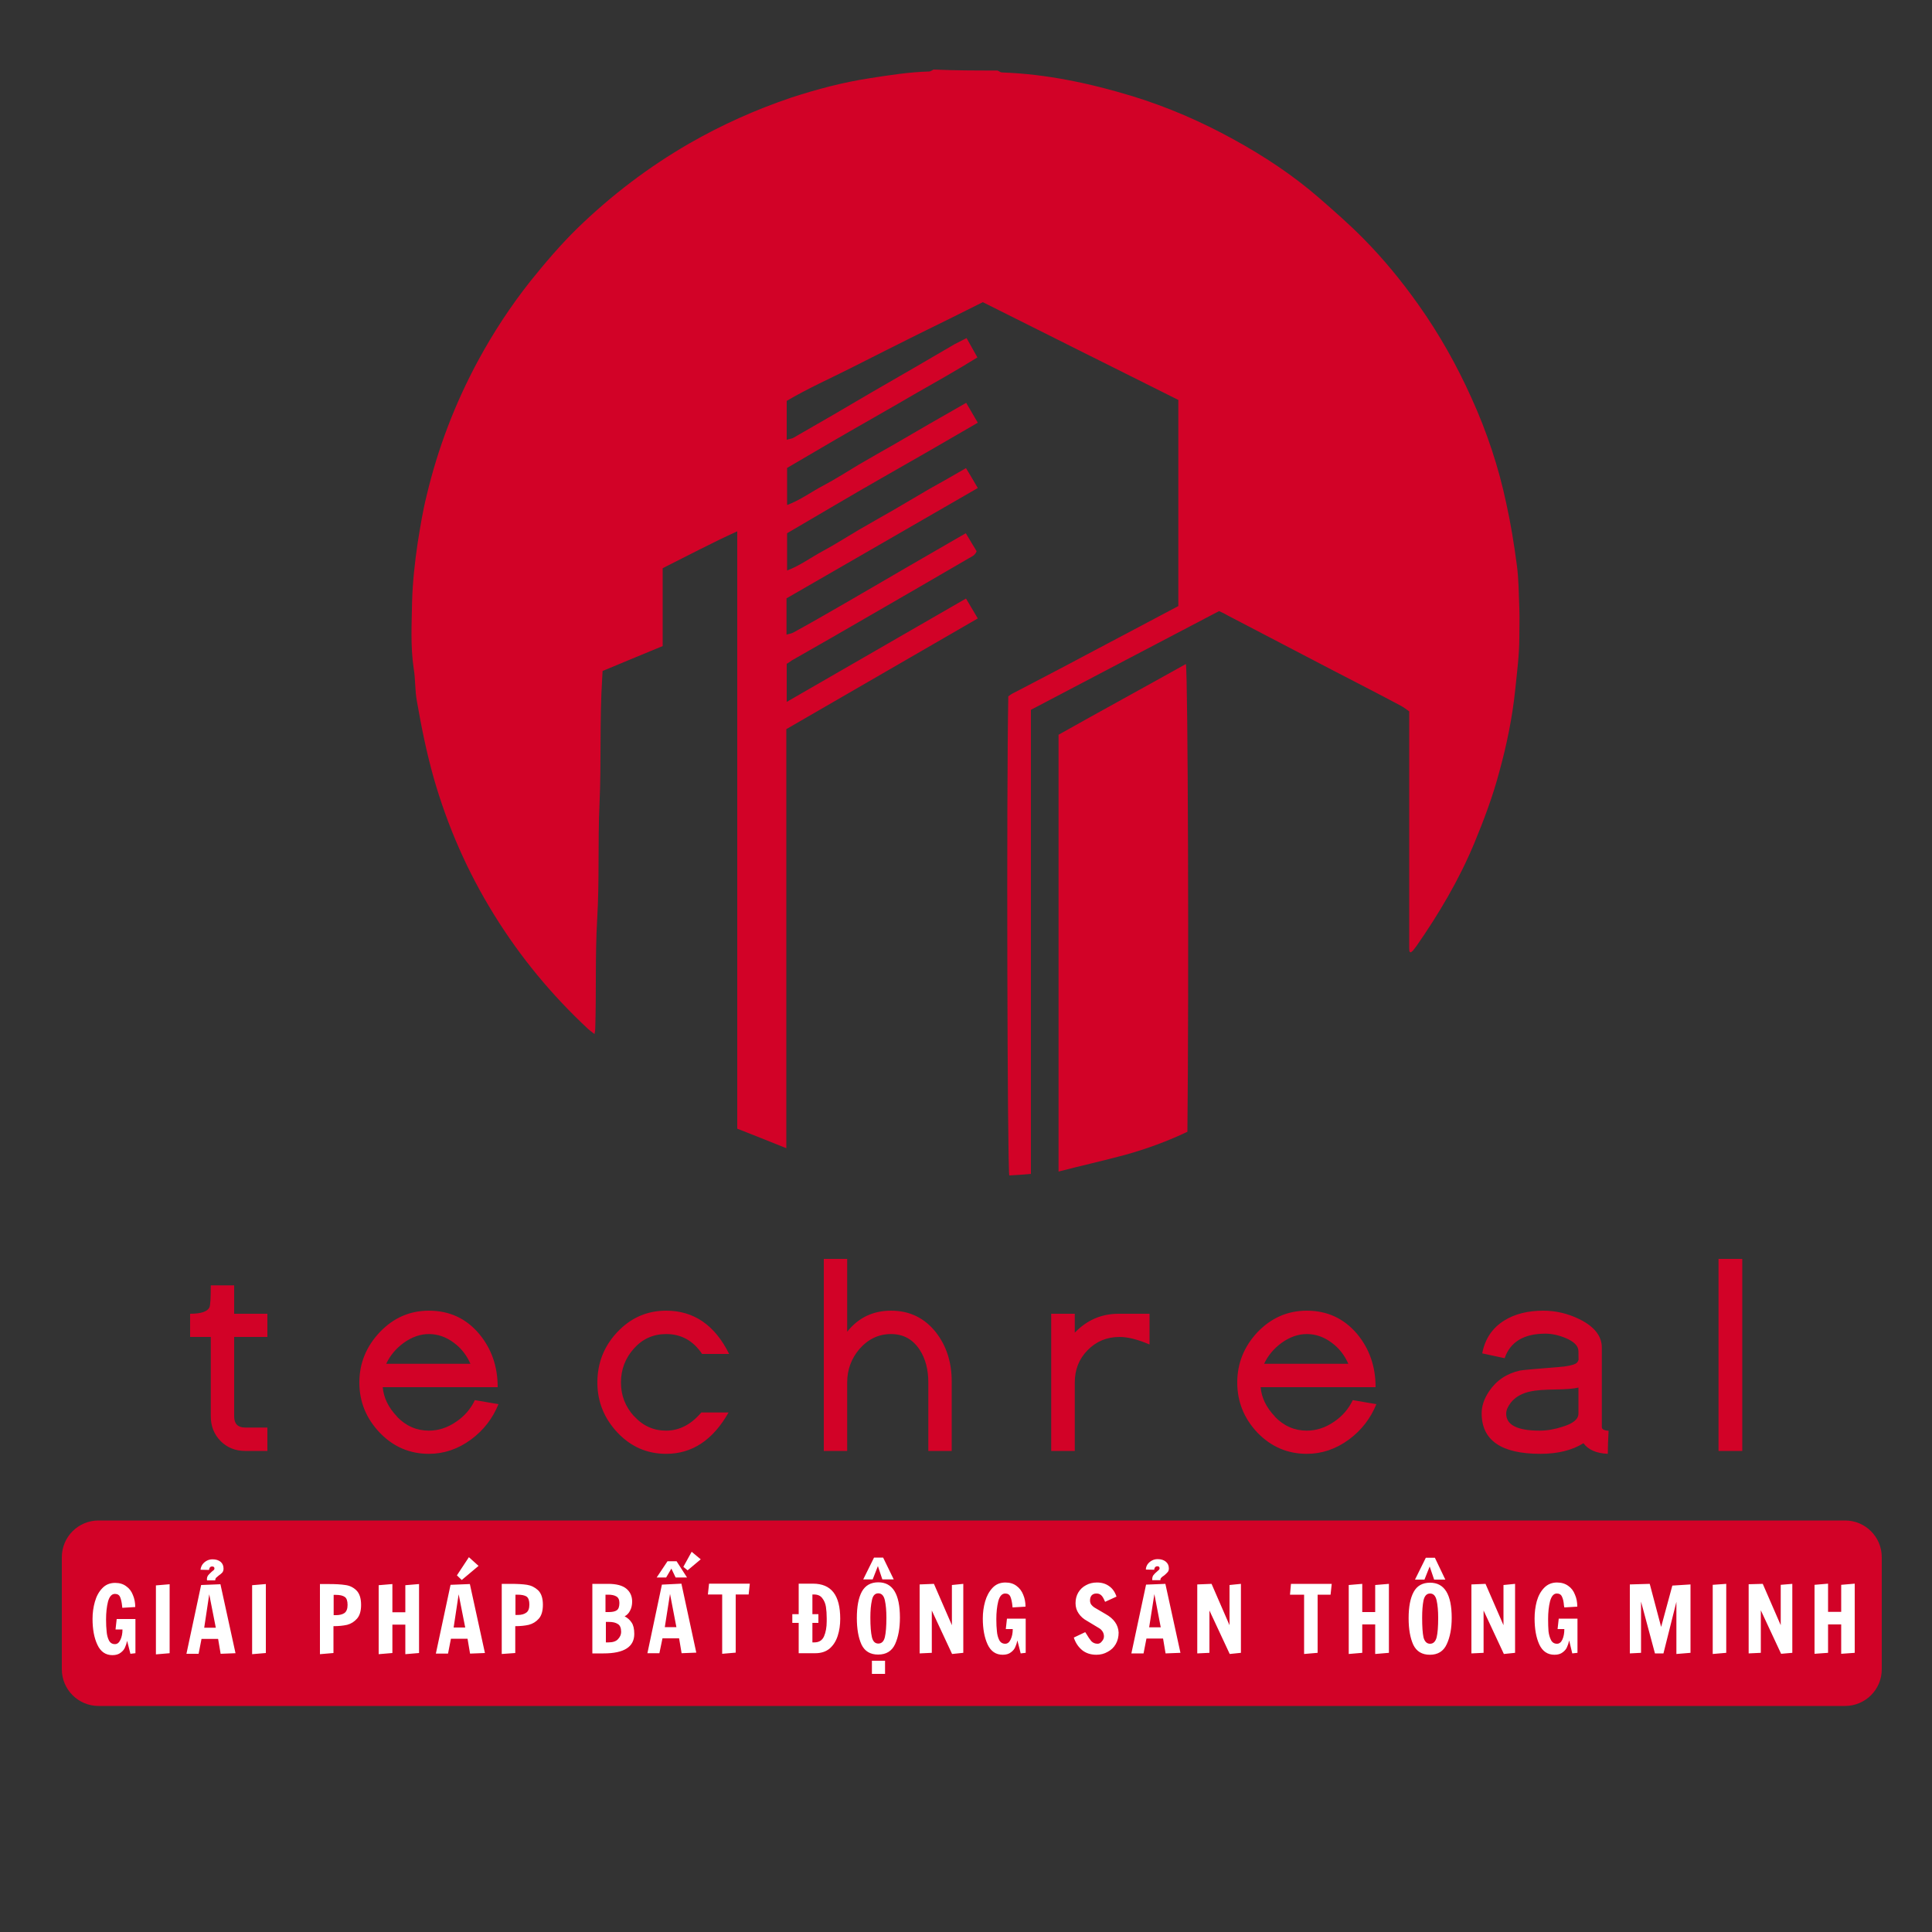<?xml version="1.0" encoding="UTF-8"?>
<svg xmlns="http://www.w3.org/2000/svg" version="1.2" viewBox="0 0 1000 1000" width="1000" height="1000">
  <rect x="0" y="0" width="1000" height="1000" fill="#333333" stroke="none"/>
  <title>Dự án mới</title>
  <style>
		.s0 { fill: #d20227 } 
		.s1 { fill: #ffffff } 
	</style>
  <path class="s0" d="m516.3 36.5c0.8 0.3 1.5 1 2.3 1 23.1 0.8 45.5 5.6 67.6 12.3 18.2 5.6 35.5 13.1 52.2 22.3 15.7 8.6 30.7 18.5 44.2 30.2 7.9 6.9 15.7 13.7 22.9 21 10.6 10.7 20.1 22.3 28.8 34.6 10.7 15.1 19.8 31.3 27.3 48 8 17.6 14.1 35.9 18.1 54.9 2.3 10.4 4 21 5.4 31.6 1 7.4 1 15 1.3 22.4 0.2 5 0 10.1 0 15.1 0 9-1.2 18-2.1 26.9-1.5 14.5-4.4 28.7-8.3 42.8-3.3 12.5-7.9 24.7-12.9 36.8-7.9 19-18.4 36.7-30.1 53.5-0.6 0.8-1.2 1.5-1.8 2.3-0.2 0.2-0.6 0.5-0.9 0.7-0.1 0-0.4 0-0.5-0.1-0.1-0.1-0.3-0.4-0.3-0.5 0-0.5-0.1-1.1-0.1-1.7 0-40.6 0-81.2 0-122.4-1.3-0.9-2.8-2.1-4.5-3-11.8-6.3-23.8-12.4-35.7-18.6-17.8-9.3-35.4-18.5-53.1-27.7-1.5-0.9-3-1.6-5.1-2.6-32.3 17-64.8 33.9-97.4 51.1 0 80 0 160 0 240.2-3.9 0.4-7.5 0.6-11.2 0.8-1-5.3-1.5-199.3-0.5-248 0.9-0.6 1.9-1.4 3.1-1.9 12.4-6.5 24.8-12.9 37.3-19.6 15.8-8.3 31.5-16.7 47.6-25.2 0-35.4 0-70.9 0-106.7-33.6-16.8-67.3-33.6-101.2-50.6-11.2 5.6-22.6 11.3-33.9 16.8-11.4 5.7-22.6 11.3-34 17.1-11.3 5.7-22.8 10.8-33.6 17.2 0 7 0 13.2 0 20.1 1.3-0.4 2.5-0.5 3.3-0.9 13.8-7.9 27.6-15.9 41.3-24 14.2-8.2 28.3-16.3 42.4-24.6 1.9-1 3.7-1.9 6.1-3.1 1.8 3.2 3.6 6.4 5.6 10-10.8 6.7-21.8 12.9-32.7 19.1-11.1 6.5-22.3 12.8-33.4 19.2-11 6.3-21.9 12.8-32.4 18.9 0 6.6 0 12.6 0 19.2 7-2.6 12.6-6.9 18.8-10.1 6.2-3.3 12.3-7.2 18.3-10.8 6.2-3.6 12.3-7.1 18.5-10.6 6.1-3.6 12.3-7.1 18.4-10.7 6.2-3.5 12.4-7.1 18.7-10.7 2 3.5 3.9 6.7 6 10.3-16.6 9.7-33 19.1-49.5 28.5-16.5 9.4-32.9 19.2-49.2 28.7 0 6.4 0 12.4 0 19.3 7-2.7 12.7-7 18.9-10.3 6.3-3.4 12.2-7.2 18.3-10.8 6-3.5 12.1-6.9 18-10.3 6.2-3.6 12.2-7.2 18.4-10.8 6.1-3.4 12.3-6.9 19-10.8 2 3.3 3.9 6.5 6.1 10.3-33.2 19.1-66.1 38.2-99 57.1 0 6.3 0 12.2 0 18.8 1.5-0.5 2.8-0.6 3.7-1.2 8.6-4.7 17.1-9.6 25.6-14.5 11.3-6.5 22.5-13.1 33.9-19.7 9.8-5.7 19.6-11.3 29.6-17.1 1.9 3.1 3.7 6.3 5.6 9.3-0.8 2.2-2.7 2.9-4.3 3.8-17 9.9-33.9 19.7-50.9 29.5-13.4 7.8-26.9 15.5-40.4 23.2-0.9 0.6-1.8 1.3-2.7 1.8 0 6.6 0 12.9 0 19.7 31.2-18 61.9-35.7 92.8-53.5 2 3.4 3.9 6.6 6.1 10.3-33.2 19.2-66.1 38.2-99.1 57.3 0 36.3 0 72.4 0 108.5 0 35.9 0 71.8 0 108.4-8.8-3.5-16.9-6.8-25.4-10.1 0-102.8 0-205.7 0-309.2-13.4 6.1-25.8 12.7-38.6 19.1 0 13.4 0 26.7 0 40.3-10.4 4.3-20.6 8.5-31.1 12.9-0.1 1.2-0.1 2.3-0.2 3.5-1.4 21.8-0.4 43.6-1.4 65.4-0.9 19.8 0 39.8-1.2 59.5-1.1 19-0.4 37.9-1 56.7 0 0.7-0.1 1.5-0.4 2.8-1.4-1.1-2.4-1.8-3.3-2.6-18.8-17.5-35.1-37.2-48.7-59.2-13.7-22.1-24-45.6-31.2-70.7-3.7-13.1-6.4-26.4-8.7-39.7-1.1-5.7-0.7-11.5-1.7-17.2-1.7-11.5-1-23.1-0.8-34.6 0.3-10.1 1.4-20.2 2.9-30.3 1.3-8.1 2.6-16.3 4.6-24.3 5.8-24.5 14.7-47.8 26.7-70 7.8-14.4 16.7-28 26.9-40.9 7.7-9.6 15.7-19 24.5-27.6 17.5-17 36.7-31.6 57.8-43.8 16.9-9.7 34.5-17.6 52.9-23.8 13.2-4.3 26.7-7.9 40.5-10 10.2-1.6 20.4-3.2 30.8-3.5 0.8 0 1.6-0.7 2.3-1 11.5 0.5 22.3 0.5 33.1 0.5z"></path>
  <path class="s0" d="m547.9 606.4c0-76 0-150.8 0-226.1 21.7-12.2 43.9-24.3 65.9-36.6 1.1 4.4 1.6 167.6 0.8 242.1-10.3 4.9-21.2 8.9-32.4 12-11.1 3-22.4 5.5-34.3 8.6z"></path>
  <path id="techreal" class="s0" aria-label="techreal" d="m121.2 665.3v14.7h17.2v12h-17.2v41.1q0 5.8 5.7 5.8h11.5v12.1h-11.5q-7.6 0-12.7-5.1-5.1-5.2-5.1-12.8v-41.1h-10.7v-12q8.4 0 10-3.3 0.7-1.4 0.7-11.4zm100.8 25.2q-6.7 0-13.1 4.6-6 4.4-9 10.8h43.6q-3-6.8-8.6-10.9-6-4.5-12.9-4.5zm35.6 27.5h-59.5q0.7 8.2 7.4 15.2h-0.1q7 7.3 16.6 7.3 7.4 0 14.1-4.6 6.4-4.3 9.7-11.2l12.2 2.1q-4.5 11.1-14.2 18.3-10.1 7.4-21.8 7.4-14.9 0-25.4-10.9-10.6-11.1-10.6-26 0-14.9 10.6-26.1 10.6-11.1 25.4-11.1 15.9 0 26 12 9.6 11.5 9.6 27.6zm87.2-39.6q21.5 0 32.6 22.4h-14q-6.9-10.3-18.6-10.3-10 0-16.7 7.5-6.7 7.5-6.7 17.6 0 10 6.8 17.5v-0.1q6.8 7.5 16.6 7.5 10.2 0 18.2-9.4h14.1q-12.1 21.4-32.3 21.4-14.8 0-25.2-11-10.4-11.1-10.4-25.9 0-15.1 10.2-26 10.5-11.2 25.4-11.2zm81.6 72.6v-99.4h12.1v37.7q8.7-10.9 22.7-10.9 14.4 0 23.3 11.3 8.1 10.5 8.1 25.3v36h-12.1v-35.4q0-10.1-4.5-17-5.3-8.1-14.8-8.1-9.6 0-16.4 7.8-6.3 7.4-6.3 17.3v35.4zm129.9-71v9.8q9.4-9.8 22.7-9.8h16v15.9q-9.1-3.9-15.5-3.9-9.9 0-16.6 6.9-6.6 6.7-6.6 16.7v35.4h-12.2v-71zm120.1 10.5q-6.7 0-13.1 4.6-6 4.4-9 10.8h43.6q-3-6.8-8.6-10.9-6-4.5-12.9-4.5zm35.6 27.5h-59.5q0.7 8.2 7.4 15.2h-0.1q7 7.3 16.6 7.3 7.4 0 14.1-4.6 6.4-4.3 9.7-11.2l12.2 2.1q-4.5 11.1-14.2 18.3-10.1 7.4-21.8 7.4-14.9 0-25.5-10.9-10.5-11.1-10.5-26 0-14.9 10.5-26.1 10.7-11.1 25.5-11.1 15.8 0 26 12 9.6 11.5 9.6 27.6zm84.9 22.5q5.7 0 11.8-2 8.3-2.5 8.3-6.8v-13.5q-3.5 0.9-12.1 1-8.7 0.1-12.7 1-6.7 1.4-10.2 5.8-2.4 3.1-2.4 5.7 0 8.8 17.3 8.8zm20.1-41.1q0-4.1-6.8-6.9-5.4-2.2-10.3-2.2-16.7 0-21.1 12.7l-11.6-2.5q2.1-11.2 11.4-17 8.2-5.1 20.2-5.1 9.9 0 19.1 4.6 11.2 5.7 11.2 14.5v41.2q0 1.6 3.5 1.9-0.4 7-0.4 11.9-8.9-0.4-12.6-5.5-8.8 5.5-22.3 5.5-30.4 0-30.4-21 0-5.6 3.8-11.3 5.7-8.5 16-10.8 2-0.4 19.9-1.8 6.5-0.5 9-1.8 1.4-0.8 1.6-2.8-0.2 2.6-0.2-3.6zm72.5 51.6v-99.4h12.3v99.4z"></path>
  <path id="Hình dạng 2" class="s0" d="m51 787h904c10.5 0 19 8.5 19 19v58c0 10.5-8.5 19-19 19h-904c-10.5 0-19-8.5-19-19v-58c0-10.5 8.5-19 19-19z"></path>
  <path id="GIẢI PHÁP BẤT ĐỘNG SẢN THÔNG MIN" class="s1" aria-label="GIẢI PHÁP BẤT ĐỘNG SẢN THÔNG MINH" d="m58.2 856.7q-5.3 0-7.8-5.4-2.5-5.3-2.5-13.4 0-4.6 1.2-8.8 1.2-4.3 3.8-7 2.6-2.8 6.7-2.8 3.5 0 5.8 1.8 2.3 1.6 3.4 4.5 1.2 2.8 1.2 6.2l-6.7 0.4-0.1-1q-0.3-2.8-1-4.5-0.7-1.7-2.7-1.7-2.5 0-3.6 4-1 4-1 9.2 0 3.7 0.3 6.3 0.2 2.6 1.2 4.6 1 1.9 3.1 1.9 1.8 0 2.8-2.2 1.1-2.2 1.1-5.4h-3.6l0.6-5.4h9.7v17.7l-2.6 0.3-1.7-6.7q-0.4 1.9-1.1 3.4-0.6 1.5-2.2 2.7-1.6 1.3-4.3 1.3zm29.6-1l-7.1 0.6v-35.7l7.1-0.6zm15 0.3h-6.3l7.6-35.6 10-0.4 7.8 35.7-7.7 0.3-1.3-7.7h-8.6zm5.5-30.8l-2.6 17.3h6zm-1.1-7.2q-0.1-0.2-0.1-0.6 0-1.2 0.7-2.1 0.7-0.8 1.8-1.8 0.7-0.5 1.1-0.9 0.3-0.4 0.3-0.7 0-1.1-1.2-1.1-1.4 0-1.6 1.8l-4.4-0.1q0.1-1.3 0.9-2.6 0.8-1.2 2.2-2 1.4-0.8 3.1-0.8 2.6 0 4.2 1.3 1.5 1.3 1.5 3.5 0 1.2-0.6 2-0.6 0.7-1.9 1.6-0.9 0.7-1.4 1.2-0.4 0.5-0.4 1.2v0.1zm30.4 37.6l-7.1 0.6v-35.7l7.1-0.6zm28 0.6v-36.3h4.5q5.4 0 8.6 0.5 3.3 0.4 5.7 2.7 2.5 2.4 2.5 7.6 0 4.7-2.1 7.1-2.1 2.4-5.1 3.2-3.1 0.7-7.1 0.7v13.9zm7.1-20.2h1.2q2.8 0 4.4-1.1 1.6-1.2 1.6-4.2 0-3.1-1.4-4.1-1.5-1.1-4.7-1.1h-1.1zm30.4 19.6l-7.1 0.6v-35.7l7.1-0.6v14.6h6.7v-14l7.1-0.6v35.7l-7.1 0.6v-15.3h-6.7zm28.8 0.3h-6.3l7.6-35.6 10-0.4 7.8 35.7-7.7 0.3-1.3-7.7h-8.6zm5.5-30.7l-2.6 17.2h6zm10.3-14.7l-8.7 7.3-2.5-2.4 6.2-9.4zm12 45.6v-36.3h4.5q5.4 0 8.6 0.5 3.2 0.5 5.7 2.8 2.5 2.4 2.5 7.5 0 4.8-2.1 7.2-2.1 2.4-5.2 3.2-3 0.7-7 0.7v13.9zm7.1-20.2h1.2q2.8 0 4.4-1.2 1.6-1.1 1.6-4.2 0-3-1.4-4.1-1.5-1-4.8-1h-1zm39.8 19.9v-36h8.1q6.5 0 9.5 2.5 3 2.5 3 6.7 0 2.7-1.1 4.7-1 2-2.8 2.9 2.3 1.2 3.6 3.2 1.4 2 1.4 5.9 0 10.1-15.9 10.1zm6.8-21.4h1.7q2.8 0 4.1-0.9 1.4-0.9 1.4-3.8 0-2.5-1.6-3.4-1.5-0.9-4.2-0.9h-1.4zm0.2 15.7h1.3q3.5 0 5-1.7 1.6-1.7 1.6-3.7 0-3.1-1.7-4.1-1.6-1.1-4.6-1.1h-1.6zm27.7 5.6h-6.2l7.5-35.5 10.1-0.5 7.7 35.7-7.6 0.3-1.3-7.7h-8.6zm5.5-30.7l-2.7 17.2h6zm6.9-14l4.3-7.8 4.7 3.9-6.8 5.7zm-13.8 5.5l5.6-8.4h4.7l5.4 8.4h-5.9l-2.2-4.6-2.7 4.6zm40.9 38.9l-7 0.6v-30.7h-7.4l0.6-5.6h21.1l-0.6 5.6h-6.7zm40-35.7q7.1 0 10.6 4.5 3.5 4.5 3.5 13.7 0 4.8-1.3 8.8-1.3 4.1-4.2 6.6-2.9 2.4-7.4 2.4h-8.6v-15.7h-3.3v-4.5h3.3v-15.8zm7.1 19.5v-1.6q0-3.3-0.4-5.9-0.4-2.6-1.9-4.5-1.4-1.9-4.3-1.9h-0.8v10.2h3.1v4.5h-3.1v10.1h1q3.6 0 5-3.1 1.4-3.2 1.4-7.8zm26.6 17.2q-6.1 0-8.6-5.2-2.4-5.3-2.4-13.7 0-8.9 2.6-13.7 2.7-4.8 8.5-4.8 11.2 0 11.2 18.3 0 8.2-2.5 13.7-2.5 5.4-8.8 5.4zm0.1-5.7q2.6 0 3.4-3.3 0.8-3.4 0.8-10.1 0-5.4-0.8-9-0.8-3.6-3.4-3.6-2.6 0-3.3 3.6-0.8 3.5-0.8 8.9 0 6.8 0.8 10.2 0.8 3.3 3.3 3.3zm-2.9-33.2h-4.9l5.6-11.3h4.7l5.5 11.3h-5.9l-2.3-6.9zm6.4 48.9h-6.8v-6.8h6.8zm40.5-10.9l-5.8 0.6-10.5-22.5v21.9l-6.3 0.3v-35.7l7.4-0.3 9.3 21.4v-20.8l5.9-0.6zm20.4 1q-5.3 0-7.8-5.3-2.5-5.4-2.5-13.5 0-4.6 1.2-8.8 1.2-4.2 3.8-7 2.6-2.8 6.7-2.8 3.5 0 5.8 1.8 2.3 1.7 3.4 4.5 1.2 2.8 1.2 6.2l-6.7 0.4-0.1-1q-0.3-2.8-1-4.5-0.7-1.7-2.7-1.7-2.5 0-3.6 4-1 4-1 9.3 0 3.7 0.3 6.2 0.2 2.6 1.2 4.6 1 1.9 3.1 1.9 1.8 0 2.8-2.2 1.1-2.2 1.1-5.4h-3.6l0.6-5.4h9.7v17.7l-2.6 0.3-1.7-6.7q-0.4 1.9-1.1 3.4-0.6 1.5-2.2 2.7-1.6 1.3-4.3 1.3zm48.5 0q-4.4 0-7.4-2.4-3-2.5-4.3-6.5l5.9-2.8 0.6 0.9q1.4 2.4 2.6 3.8 1.3 1.3 3.2 1.3 1.3 0 2.2-1.2 1.1-1.2 1.1-2.6 0-1.4-0.7-2.5-0.7-1.1-1.7-1.7l-6.3-3.8q-2.8-1.5-4.4-3.9-1.6-2.3-1.6-5.3 0-3.1 1.4-5.5 1.5-2.5 4-3.8 2.5-1.4 5.7-1.4 3.7 0 6.3 1.9 2.6 1.8 3.8 5.4l-5.9 2.7q-0.2-0.4-0.8-1.7-0.7-1.4-1.6-2-0.8-0.6-2.1-0.6-1.6 0-2.5 1-0.8 1-0.8 2.6 0 1.2 0.6 2.1 0.7 0.9 1.6 1.5l5.8 3.4q6.5 3.6 6.8 9.6 0 3.4-1.5 6-1.5 2.6-4.2 4-2.6 1.5-5.8 1.5zm24.4-0.7h-6.3l7.6-35.6 10-0.4 7.8 35.7-7.7 0.3-1.3-7.7h-8.6zm5.6-30.7l-2.7 17.2h6zm-1.1-7.2q0-0.2 0-0.5 0-1.3 0.6-2.1 0.7-0.9 1.9-1.9 0.6-0.5 1-0.9 0.3-0.4 0.3-0.7 0-1.1-1.1-1.1-1.5 0-1.7 1.8l-4.3-0.1q0-1.3 0.8-2.6 0.8-1.2 2.2-2 1.4-0.8 3.1-0.8 2.6 0 4.2 1.3 1.6 1.3 1.6 3.5 0 1.3-0.7 2-0.6 0.7-1.8 1.7-1 0.6-1.5 1.2-0.4 0.4-0.4 1.2zm45.9 37.6l-5.8 0.6-10.5-22.5v21.9l-6.3 0.3v-35.7l7.4-0.3 9.3 21.4v-20.8l5.9-0.6zm39.7 0l-7 0.6v-30.7h-7.3l0.5-5.6h21.1l-0.6 5.6h-6.7zm23.1 0l-7 0.6v-35.7l7-0.6v14.6h6.7v-14l7.1-0.6v35.7l-7.1 0.6v-15.3h-6.7zm35 1q-6.1 0-8.6-5.2-2.4-5.3-2.4-13.7 0-8.8 2.6-13.6 2.6-4.8 8.5-4.8 11.2 0 11.2 18.2 0 8.2-2.6 13.7-2.5 5.4-8.7 5.4zm0.1-5.7q2.5 0 3.4-3.3 0.8-3.3 0.8-10.1 0-5.4-0.8-9-0.8-3.6-3.4-3.6-2.6 0-3.4 3.6-0.7 3.5-0.7 8.9 0 6.9 0.7 10.2 0.9 3.3 3.4 3.3zm-2.9-33.2h-4.9l5.6-11.3h4.7l5.4 11.3h-5.8l-2.3-6.8zm46.9 37.9l-5.8 0.6-10.5-22.5v21.9l-6.3 0.3v-35.7l7.3-0.3 9.3 21.4v-20.8l6-0.6zm20.4 1q-5.4 0-7.9-5.4-2.4-5.3-2.4-13.4 0-4.6 1.1-8.8 1.2-4.3 3.8-7 2.7-2.8 6.7-2.8 3.5 0 5.9 1.8 2.3 1.6 3.4 4.5 1.2 2.7 1.2 6.2l-6.7 0.4-0.2-1q-0.2-2.9-1-4.5-0.7-1.7-2.7-1.7-2.4 0-3.5 4-1 4-1 9.2 0 3.7 0.2 6.3 0.3 2.6 1.3 4.6 1 1.9 3.1 1.9 1.8 0 2.8-2.2 1-2.2 1-5.4h-3.5l0.6-5.4h9.7v17.7l-2.7 0.3-1.6-6.7q-0.4 1.9-1.1 3.4-0.6 1.5-2.2 2.7-1.6 1.3-4.3 1.3zm70.4-1l-7.3 0.6v-27l-6.7 26.7h-4.4l-7.2-26.8v26.5l-5.8 0.3v-35.7l10.3-0.3 5.9 22.3 5.8-21.4 9.4-0.6zm18.5 0l-7 0.6v-35.8l7-0.5zm34.2 0l-5.8 0.5-10.5-22.5v22l-6.3 0.3v-35.8l7.3-0.2 9.3 21.4v-20.9l6-0.5zm18.5 0l-7 0.5v-35.7l7-0.6v14.6h6.8v-14l7-0.6v35.8l-7 0.5v-15.2h-6.8z"></path>
</svg>
